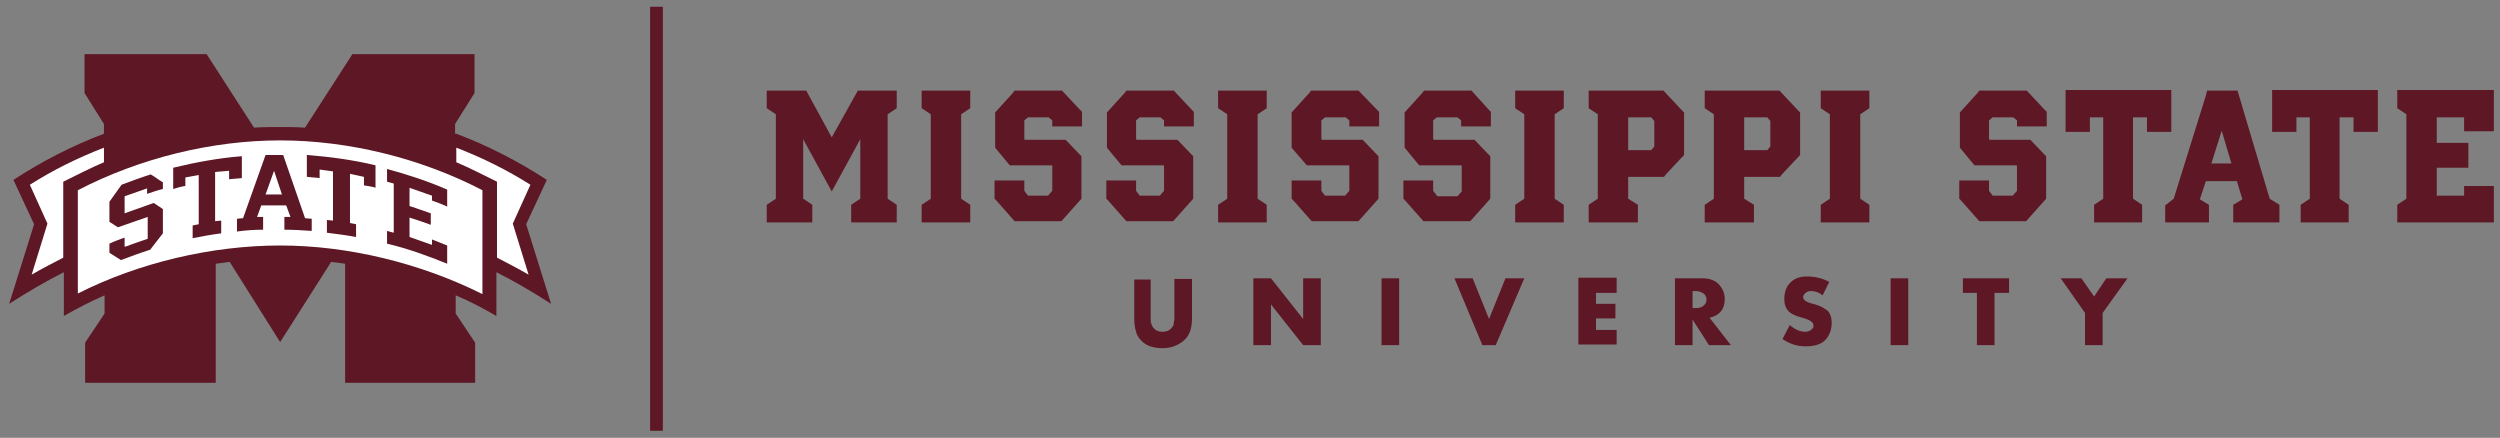 <svg width="217" height="38" viewBox="0 0 217 38" fill="none" xmlns="http://www.w3.org/2000/svg">
<rect x="0" y="0" width="217" height="38" fill="#808080" stroke="none"/>
<path d="M56.428 0.586V37.392H57.536V0.586" fill="#5D1725"/>
<path d="M74.673 17.249V12.081L72.195 16.616L69.717 12.081V17.249L70.508 17.776V19.305H66.553V17.776L67.344 17.249V9.919L66.553 9.392V7.863H69.98L72.195 11.923L74.463 7.863H77.837V9.392L77.046 9.919V17.249L77.837 17.776V19.305H73.882V17.776L74.673 17.249Z" fill="#5D1725"/>
<path d="M84.218 19.305H79.999V17.776L80.79 17.249V9.919L79.999 9.392V7.863H84.218V9.392L83.427 9.919V17.249L84.218 17.776V19.305Z" fill="#5D1725"/>
<path d="M93.762 9.55L93.92 9.708V10.974H91.337V10.447L91.02 10.183H89.227L88.911 10.447V12.081L88.964 12.134H92.497L93.709 13.4L93.868 13.558V17.249L92.127 19.2H88.067L86.485 17.407L86.327 17.249V15.667H88.911V16.563L89.227 16.985H90.967L91.337 16.563V14.402L91.284 14.349H87.645L86.38 12.819V9.761L87.909 8.074L88.067 7.863H92.18L93.762 9.55Z" fill="#5D1725"/>
<path d="M103.465 9.55L103.623 9.708V10.974H101.039V10.447L100.723 10.183H98.93L98.613 10.447V12.081L98.666 12.134H102.199L103.412 13.4L103.57 13.558V17.249L101.83 19.2H97.77L96.188 17.407L96.029 17.249V15.667H98.613V16.563L98.93 16.985H100.67L101.039 16.563V14.402L100.986 14.349H97.348L96.082 12.819V9.761L97.612 8.074L97.77 7.863H101.883L103.465 9.55Z" fill="#5D1725"/>
<path d="M109.951 19.305H105.732V17.776L106.523 17.249V9.919L105.732 9.392V7.863H109.951V9.392L109.16 9.919V17.249L109.951 17.776V19.305Z" fill="#5D1725"/>
<path d="M119.548 9.55L119.706 9.708V10.974H117.122V10.447L116.806 10.183H115.013L114.696 10.447V12.081L114.749 12.134H118.282L119.495 13.4L119.653 13.558V17.249L117.913 19.2H113.853L112.271 17.407L112.113 17.249V15.667H114.696V16.563L115.013 16.985H116.753L117.122 16.563V14.402L117.069 14.349H113.431L112.113 12.819V9.761L113.642 8.074L113.8 7.863H117.913L119.548 9.55Z" fill="#5D1725"/>
<path d="M129.25 9.55L129.408 9.708V10.974H126.825V10.447L126.508 10.183H124.715L124.399 10.447V12.081L124.452 12.134H127.985L129.197 13.4L129.356 13.558V17.249L127.615 19.2H123.555L121.973 17.407L121.815 17.249V15.667H124.399V16.563L124.768 17.038H126.508L126.877 16.616V14.402L126.825 14.349H123.186L121.921 12.819V9.761L123.45 8.074L123.608 7.863H127.721L129.25 9.55Z" fill="#5D1725"/>
<path d="M135.736 19.305H131.518V17.776L132.309 17.249V9.919L131.518 9.392V7.863H135.736V9.392L134.945 9.919V17.249L135.736 17.776V19.305Z" fill="#5D1725"/>
<path d="M146.019 9.603L146.177 9.761V13.452L144.595 15.14L144.437 15.351H141.326V17.249L142.169 17.776V19.305H137.898V17.776L138.689 17.249V9.919L137.898 9.392V7.863H144.384L146.019 9.603ZM143.593 10.499L143.329 10.183H141.326V13.03H143.329L143.593 12.714V10.499Z" fill="#5D1725"/>
<path d="M156.09 9.603L156.249 9.761V13.452L154.667 15.14L154.508 15.351H151.397V17.249L152.241 17.776V19.305H147.97V17.776L148.761 17.249V9.919L147.97 9.392V7.863H154.456L156.09 9.603ZM153.665 10.499L153.401 10.183H151.397V13.03H153.401L153.665 12.714V10.499Z" fill="#5D1725"/>
<path d="M162.26 19.305H158.041V17.776L158.832 17.249V9.919L158.041 9.392V7.863H162.26V9.392L161.469 9.919V17.249L162.26 17.776V19.305Z" fill="#5D1725"/>
<path d="M177.499 9.55L177.657 9.708V10.974H175.074V10.447L174.757 10.183H172.964L172.648 10.447V12.081L172.701 12.134H176.234L177.446 13.4L177.605 13.558V17.249L175.865 19.2H171.804L170.222 17.407L170.064 17.249V15.667H172.648V16.563L172.964 16.985H174.704L175.074 16.563V14.402L175.021 14.349H171.382L170.117 12.819V9.761L171.646 8.074L171.804 7.863H175.917L177.499 9.55Z" fill="#5D1725"/>
<path d="M179.292 7.81H188.467V11.448H186.358V10.183H185.145V17.249L185.936 17.776V19.305H181.77V17.776L182.561 17.249V10.183H181.401V11.448H179.292V7.81Z" fill="#5D1725"/>
<path d="M197.853 17.776V19.305H193.846V17.776L194.637 17.302L194.162 15.72H191.473L190.946 17.302L191.737 17.776V19.305H187.94V17.829L188.678 17.249L191.473 8.285L191.578 7.863H194.215L197.01 17.249L197.853 17.776ZM193.688 14.191L192.844 11.343L191.948 14.191H193.688Z" fill="#5D1725"/>
<path d="M197.221 7.81H206.396V11.448H204.287V10.183H203.074V17.249L203.865 17.776V19.305H199.699V17.776L200.49 17.249V10.183H199.33V11.448H197.221V7.81Z" fill="#5D1725"/>
<path d="M208.083 7.81H216.468V11.396H213.884V10.183H211.511V12.398H214.253V14.56H211.511V16.985H213.884V16.142H216.468V19.305H208.083V17.776L208.874 17.249V9.919L208.083 9.392V7.81Z" fill="#5D1725"/>
<path d="M99.879 24.157V27.32C99.879 27.479 99.879 27.637 99.879 27.795C99.879 27.901 99.879 28.006 99.932 28.059C99.932 28.217 100.037 28.322 100.09 28.428C100.301 28.692 100.564 28.797 100.881 28.797C101.25 28.797 101.514 28.692 101.725 28.428C101.83 28.322 101.883 28.164 101.883 28.059C101.883 28.006 101.883 27.901 101.935 27.795C101.935 27.69 101.935 27.531 101.935 27.373V24.209H103.465V27.584C103.465 28.059 103.412 28.428 103.306 28.744C103.201 29.008 103.043 29.324 102.779 29.535C102.305 29.957 101.672 30.221 100.934 30.221C100.09 30.221 99.457 30.01 99.035 29.535C98.824 29.324 98.666 29.061 98.613 28.797C98.508 28.481 98.455 28.111 98.455 27.637V24.262H99.879V24.157Z" fill="#5D1725"/>
<path d="M108.791 29.957V24.157H110.32L113.114 27.69V24.157H114.644V29.957H113.114L110.32 26.424V29.957H108.791Z" fill="#5D1725"/>
<path d="M121.446 24.157V29.957H119.917V24.157H121.446Z" fill="#5D1725"/>
<path d="M127.826 24.157L129.25 27.69L130.674 24.157H132.309L129.83 29.957H128.67L126.245 24.157H127.826Z" fill="#5D1725"/>
<path d="M140.324 25.422H138.531V26.371H140.218V27.637H138.531V28.639H140.324V29.904H137.002V24.104H140.324V25.422Z" fill="#5D1725"/>
<path d="M148.392 27.584L150.237 29.957H148.339L146.915 27.742V29.957H145.386V24.157H147.759C148.444 24.157 148.972 24.367 149.288 24.789C149.552 25.106 149.71 25.528 149.71 25.95C149.71 26.371 149.604 26.74 149.393 27.004C149.13 27.32 148.813 27.479 148.392 27.584ZM146.915 26.74H147.179C147.495 26.74 147.706 26.688 147.864 26.529C148.022 26.424 148.128 26.213 148.128 26.002C148.128 25.791 148.022 25.58 147.864 25.475C147.706 25.369 147.495 25.264 147.179 25.264H146.915V26.74Z" fill="#5D1725"/>
<path d="M158.78 24.473L158.2 25.633C157.883 25.369 157.567 25.264 157.198 25.264C156.987 25.264 156.881 25.317 156.723 25.422C156.618 25.528 156.512 25.633 156.512 25.791C156.512 25.95 156.618 26.055 156.776 26.16C156.881 26.213 157.092 26.319 157.567 26.424C158.094 26.582 158.41 26.793 158.674 27.004C158.885 27.268 158.991 27.584 158.991 28.006C158.991 28.639 158.78 29.166 158.41 29.535C158.041 29.904 157.461 30.062 156.723 30.062C155.985 30.062 155.352 29.852 154.719 29.43L155.352 28.217C155.774 28.586 156.249 28.797 156.67 28.797C156.776 28.797 156.881 28.797 156.987 28.744C157.092 28.692 157.145 28.692 157.198 28.639C157.25 28.586 157.303 28.533 157.356 28.481C157.409 28.428 157.409 28.322 157.409 28.27C157.409 28.111 157.356 28.006 157.198 27.901C157.092 27.795 156.829 27.69 156.459 27.584C155.879 27.426 155.51 27.268 155.352 27.11C155.036 26.846 154.878 26.477 154.878 25.95C154.878 25.369 155.036 24.895 155.405 24.526C155.774 24.157 156.249 23.998 156.829 23.998C157.567 23.998 158.2 24.157 158.78 24.473Z" fill="#5D1725"/>
<path d="M165.635 24.157V29.957H164.105V24.157H165.635Z" fill="#5D1725"/>
<path d="M173.123 25.422V29.957H171.593V25.422H170.38V24.157H174.388V25.422H173.123Z" fill="#5D1725"/>
<path d="M180.979 27.162L178.87 24.157H180.663L181.77 25.739L182.825 24.157H184.671L182.509 27.162V29.957H180.979V27.162Z" fill="#5D1725"/>
<path d="M39.607 11.607C42.402 12.661 45.038 14.032 47.464 15.614L45.671 19.464L47.833 26.371C46.199 25.317 44.564 24.368 43.087 23.629V27.426C41.98 26.793 40.82 26.16 39.554 25.633V27.215L41.242 29.746V33.226H29.957V22.891C29.536 22.838 29.114 22.786 28.745 22.733L24.315 29.693L19.939 22.733C19.517 22.786 19.095 22.838 18.726 22.891V33.226H7.389V29.746L9.076 27.215V25.633C7.863 26.16 6.65 26.793 5.543 27.426V23.629C4.066 24.368 2.432 25.317 0.797 26.371L2.959 19.464L1.166 15.614C3.592 14.032 6.228 12.661 9.023 11.607V10.763L7.336 8.074V4.699H17.935L22.048 11.079C22.786 11.027 23.524 11.027 24.262 11.027C25.001 11.027 25.739 11.027 26.477 11.079L30.59 4.699H41.189V8.074L39.502 10.763V11.607H39.607Z" fill="#5D1725"/>
<path d="M9.023 12.819C6.703 13.716 4.594 14.771 2.59 16.036L4.119 19.411L2.748 23.84C3.645 23.313 4.594 22.838 5.49 22.364V15.772C6.545 15.245 8.127 14.454 9.023 14.085V12.819Z" fill="white"/>
<path d="M24.315 21.309C30.221 21.309 36.496 22.838 41.875 25.528V16.511C36.496 13.716 30.221 12.187 24.315 12.187C18.409 12.187 12.134 13.716 6.756 16.511V25.475C12.082 22.786 18.409 21.309 24.315 21.309Z" fill="white"/>
<path d="M39.607 12.819C41.927 13.716 44.037 14.771 46.04 16.036L44.511 19.411L45.882 23.84C44.986 23.313 44.037 22.838 43.14 22.364V15.772C42.086 15.245 40.504 14.454 39.607 14.085V12.819Z" fill="white"/>
<path d="M20.993 15.456C20.624 15.509 20.255 15.509 19.886 15.562V14.823L18.673 14.929V19.2L19.2 19.147V20.255C18.357 20.36 17.513 20.518 16.722 20.677V19.569L17.249 19.464V15.193L16.089 15.403V16.142C15.72 16.194 15.351 16.3 15.034 16.405V14.56C16.986 14.085 18.989 13.716 20.993 13.558V15.456ZM14.138 16.405C13.664 16.511 13.242 16.669 12.767 16.827V16.352L10.816 17.038V18.515C10.816 18.515 12.609 17.882 13.347 17.618L14.138 18.145V20.255L13.031 21.678C12.187 21.942 11.343 22.258 10.5 22.575C10.183 22.364 9.814 22.153 9.498 21.942V21.151C9.92 20.94 10.394 20.782 10.816 20.624V21.415L11.027 21.362C11.554 21.151 12.82 20.729 12.82 20.729V18.831C12.82 18.831 10.974 19.464 10.236 19.727L9.498 19.253V17.513L10.552 16.036C11.396 15.72 12.24 15.403 13.084 15.14C13.453 15.351 13.769 15.614 14.138 15.825V16.405ZM32.647 16.3C32.278 16.194 31.909 16.142 31.592 16.089V15.351L30.379 15.087V19.358L30.907 19.464V20.571C30.063 20.413 29.219 20.307 28.375 20.202V19.095L28.903 19.147V14.876L27.743 14.718V15.456C27.374 15.403 27.005 15.403 26.635 15.351V13.452C28.639 13.611 30.643 13.874 32.594 14.349V16.3H32.647ZM35.547 16.3V17.882C35.547 17.882 36.812 18.304 37.392 18.515V19.516C36.865 19.305 35.547 18.884 35.547 18.884V20.571L37.498 21.256V20.782C37.92 20.94 38.394 21.151 38.816 21.309V22.891C37.129 22.206 35.389 21.573 33.596 21.151V20.044L34.176 20.202V15.931L33.596 15.773V14.665C35.336 15.14 37.129 15.72 38.816 16.458V17.934C38.394 17.724 37.92 17.565 37.498 17.407V16.985L35.547 16.3ZM23.788 14.823L23.05 16.88H24.473L23.788 14.823ZM27.057 20.044C26.266 19.991 25.475 19.938 24.684 19.938V18.831H25.212L24.843 17.829H22.68L22.311 18.831H22.839V19.938C22.101 19.938 21.309 19.991 20.571 20.096V18.989L21.099 18.936L23.05 13.452C23.577 13.452 24.052 13.452 24.579 13.452L26.477 18.936C26.477 18.936 26.899 18.989 27.057 18.989V20.044Z" fill="#5D1725"/>
</svg>
